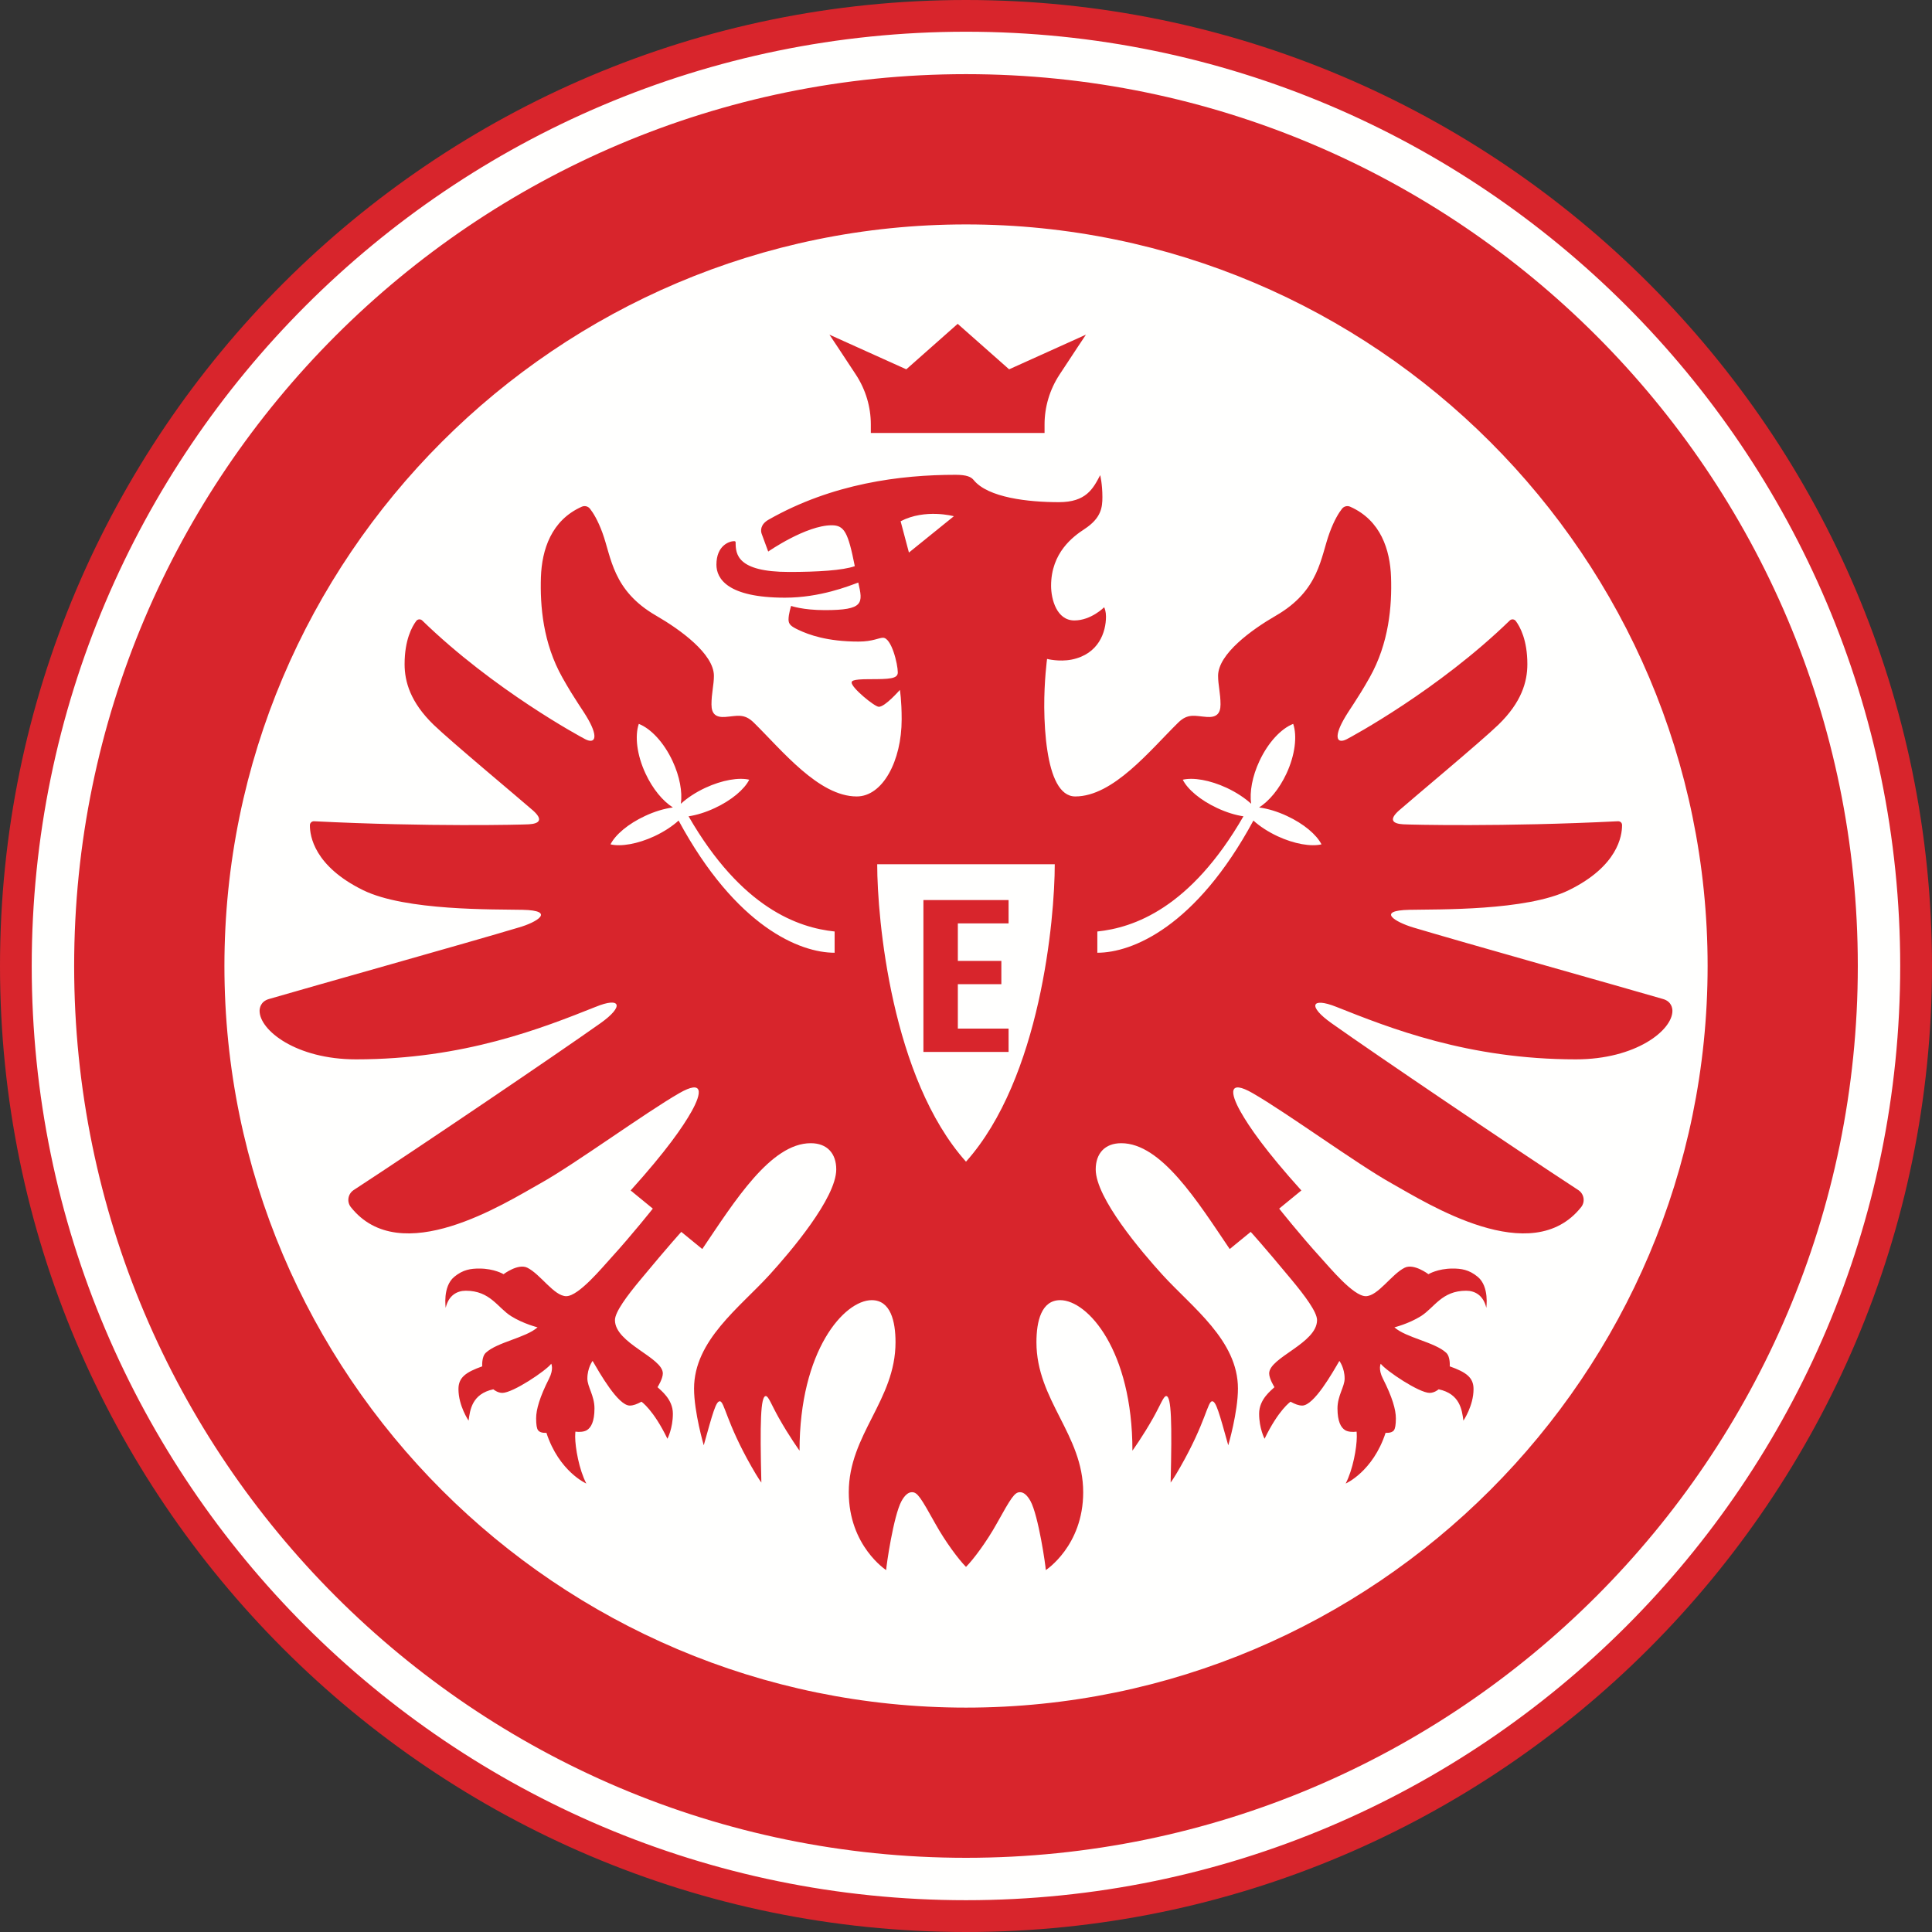 <svg width="50" height="50" viewBox="0 0 50 50" fill="none" xmlns="http://www.w3.org/2000/svg">
<rect x="0" y="0" width="50" height="50" fill="#333333" stroke="none"/>
<g clip-path="url(#clip0_4398_1166)">
<path fill-rule="evenodd" clip-rule="evenodd" d="M49.847 25C49.847 38.722 38.723 49.847 25 49.847C11.277 49.847 0.153 38.722 0.153 25C0.153 11.278 11.277 0.153 25 0.153C38.723 0.153 49.847 11.278 49.847 25Z" fill="#FFFFFE"/>
<path fill-rule="evenodd" clip-rule="evenodd" d="M33.062 21.641C32.814 21.524 32.599 21.383 32.438 21.236C30.949 23.991 29.297 24.657 28.399 24.657V24.107C29.336 24.009 30.805 23.51 32.18 21.126C31.971 21.095 31.738 21.023 31.502 20.913C31.065 20.71 30.734 20.427 30.61 20.179C30.879 20.115 31.309 20.186 31.746 20.389C31.998 20.507 32.216 20.652 32.379 20.801C32.337 20.496 32.407 20.095 32.594 19.696C32.82 19.211 33.157 18.855 33.468 18.734C33.574 19.049 33.518 19.537 33.293 20.021C33.107 20.42 32.845 20.732 32.585 20.897C32.804 20.926 33.054 20.999 33.306 21.117C33.744 21.32 34.075 21.604 34.2 21.852C33.93 21.915 33.499 21.844 33.062 21.641ZM25 30.064C23.071 27.906 22.702 23.783 22.702 22.366H27.297C27.297 23.783 26.929 27.906 25 30.064ZM23.308 13.49C23.946 13.157 24.686 13.36 24.686 13.36L23.523 14.3L23.308 13.49ZM21.6 24.657C20.703 24.657 19.051 23.991 17.562 21.236C17.4 21.383 17.186 21.524 16.937 21.641C16.5 21.844 16.07 21.915 15.8 21.852C15.924 21.604 16.256 21.32 16.694 21.117C16.945 20.999 17.196 20.926 17.414 20.897C17.154 20.732 16.893 20.42 16.707 20.021C16.481 19.537 16.425 19.049 16.532 18.734C16.842 18.855 17.18 19.211 17.406 19.696C17.592 20.095 17.663 20.496 17.621 20.801C17.784 20.652 18.001 20.507 18.254 20.389C18.691 20.186 19.121 20.115 19.39 20.179C19.266 20.427 18.935 20.71 18.498 20.913C18.262 21.023 18.028 21.095 17.82 21.126C19.194 23.51 20.664 24.009 21.6 24.107V24.657ZM34.583 26.057C35.956 26.602 37.989 27.416 40.784 27.416C42.339 27.416 43.282 26.662 43.282 26.161C43.282 26.092 43.258 25.918 43.041 25.855C41.953 25.537 37.833 24.381 36.577 24.004C36.112 23.864 35.604 23.564 36.473 23.546C37.206 23.53 39.504 23.577 40.603 23.037C41.867 22.416 41.979 21.635 41.979 21.355C41.979 21.289 41.928 21.251 41.87 21.254C38.912 21.403 36.483 21.343 36.317 21.333C36.049 21.318 35.931 21.221 36.204 20.977C36.508 20.709 38.347 19.175 38.778 18.756C39.377 18.175 39.528 17.645 39.528 17.189C39.528 16.562 39.338 16.218 39.228 16.071C39.19 16.021 39.118 16.015 39.073 16.058C37.221 17.857 34.976 19.068 34.849 19.133C34.61 19.253 34.51 19.097 34.77 18.631C34.917 18.366 35.113 18.126 35.446 17.534C35.946 16.646 36.026 15.686 36 14.933C35.975 14.234 35.737 13.465 34.941 13.113C34.868 13.081 34.782 13.102 34.732 13.165C34.652 13.266 34.531 13.457 34.411 13.783C34.174 14.423 34.153 15.279 33.02 15.933C32.395 16.294 31.524 16.923 31.524 17.491C31.524 17.727 31.587 17.942 31.587 18.231C31.587 18.479 31.471 18.573 31.227 18.554C30.933 18.533 30.745 18.451 30.491 18.702C29.763 19.417 28.811 20.612 27.828 20.612C27.419 20.612 27.207 20.084 27.107 19.434C27.05 19.072 27.028 18.673 27.025 18.306C27.021 17.622 27.098 17.053 27.098 17.053C27.098 17.053 27.407 17.134 27.734 17.07C28.438 16.929 28.623 16.354 28.623 15.956C28.623 15.836 28.592 15.744 28.575 15.716C28.575 15.716 28.239 16.057 27.804 16.057C27.348 16.057 27.202 15.511 27.202 15.159C27.202 14.3 27.777 13.881 28.068 13.691C28.5 13.407 28.53 13.132 28.53 12.864C28.53 12.525 28.473 12.297 28.473 12.297C28.287 12.651 28.107 12.996 27.405 12.996C26.617 12.996 25.571 12.882 25.198 12.423C25.133 12.344 25.023 12.288 24.729 12.288C23.308 12.288 21.541 12.51 19.891 13.449C19.671 13.574 19.685 13.741 19.712 13.815C19.769 13.972 19.881 14.274 19.881 14.274C19.881 14.274 20.86 13.594 21.525 13.594C21.852 13.594 21.949 13.779 22.122 14.652C21.815 14.762 21.157 14.802 20.421 14.802C19.071 14.802 19.038 14.337 19.038 14.038C19.038 14.021 19.033 14.005 18.998 14.005C18.881 14.005 18.541 14.111 18.541 14.614C18.541 14.972 18.824 15.468 20.317 15.468C21.22 15.468 21.972 15.165 22.212 15.076C22.336 15.612 22.362 15.79 21.347 15.79C20.776 15.79 20.474 15.681 20.474 15.681C20.474 15.681 20.407 15.887 20.407 16.033C20.407 16.157 20.472 16.211 20.666 16.302C20.926 16.425 21.402 16.604 22.22 16.604C22.587 16.604 22.742 16.505 22.852 16.505C23.073 16.505 23.235 17.19 23.235 17.401C23.235 17.569 23.023 17.577 22.487 17.577C22.035 17.577 22.044 17.634 22.041 17.661C22.023 17.788 22.634 18.292 22.744 18.292C22.907 18.292 23.275 17.869 23.289 17.855C23.289 17.855 23.335 18.116 23.335 18.616C23.335 19.692 22.844 20.612 22.172 20.612C21.188 20.612 20.237 19.417 19.509 18.702C19.255 18.451 19.067 18.533 18.773 18.554C18.528 18.573 18.413 18.479 18.413 18.231C18.413 17.942 18.476 17.727 18.476 17.491C18.476 16.923 17.605 16.294 16.98 15.933C15.847 15.279 15.825 14.423 15.589 13.783C15.469 13.457 15.348 13.266 15.268 13.165C15.218 13.102 15.132 13.081 15.058 13.113C14.263 13.465 14.024 14.234 13.999 14.933C13.974 15.686 14.054 16.646 14.554 17.534C14.886 18.126 15.082 18.366 15.23 18.631C15.49 19.097 15.39 19.253 15.151 19.133C15.024 19.068 12.779 17.857 10.927 16.058C10.882 16.015 10.809 16.021 10.772 16.071C10.662 16.218 10.471 16.562 10.471 17.189C10.471 17.645 10.623 18.175 11.221 18.756C11.653 19.175 13.492 20.709 13.796 20.977C14.069 21.221 13.951 21.318 13.683 21.333C13.517 21.343 11.087 21.403 8.129 21.254C8.071 21.251 8.021 21.296 8.02 21.355C8.018 21.635 8.133 22.416 9.396 23.037C10.496 23.577 12.794 23.53 13.526 23.546C14.396 23.564 13.891 23.872 13.423 24.004C12.167 24.382 8.046 25.537 6.959 25.855C6.742 25.919 6.718 26.093 6.718 26.161C6.718 26.662 7.661 27.416 9.215 27.416C12.01 27.416 14.044 26.603 15.416 26.057C15.417 26.057 15.417 26.057 15.417 26.057C16.062 25.791 16.167 26.037 15.538 26.482C14.394 27.292 10.928 29.64 9.154 30.798C9.005 30.895 8.969 31.099 9.079 31.239C10.364 32.862 13.058 31.144 13.991 30.622C14.864 30.136 16.692 28.802 17.578 28.292C18.206 27.931 18.172 28.277 17.894 28.77C17.674 29.16 17.249 29.78 16.321 30.809L16.895 31.279C16.895 31.279 16.362 31.952 15.811 32.557C15.587 32.801 14.976 33.545 14.655 33.545C14.338 33.545 13.986 32.973 13.644 32.807C13.406 32.692 13.032 32.976 13.032 32.976C13.032 32.976 12.794 32.83 12.405 32.83C12.186 32.83 11.982 32.856 11.754 33.046C11.451 33.299 11.535 33.846 11.535 33.846C11.609 33.523 11.829 33.404 12.055 33.404C12.688 33.404 12.878 33.843 13.229 34.063C13.546 34.261 13.912 34.351 13.912 34.351C13.608 34.622 12.872 34.732 12.573 35.009C12.46 35.114 12.48 35.361 12.48 35.361C12.049 35.514 11.865 35.652 11.865 35.949C11.865 36.384 12.127 36.766 12.127 36.766C12.164 36.483 12.217 36.074 12.767 35.955C12.767 35.955 12.873 36.048 13 36.048C13.273 36.048 14.121 35.481 14.266 35.294C14.266 35.294 14.337 35.429 14.21 35.678C13.968 36.155 13.875 36.48 13.875 36.706C13.875 36.874 13.892 36.97 13.925 37.015C13.985 37.098 14.141 37.081 14.141 37.081C14.469 38.087 15.174 38.394 15.174 38.394C14.986 38.032 14.887 37.469 14.885 37.181C14.885 37.121 14.891 37.051 14.891 37.051C14.998 37.066 15.118 37.056 15.189 37.012C15.295 36.946 15.385 36.792 15.385 36.449C15.385 36.119 15.201 35.889 15.201 35.677C15.201 35.4 15.336 35.22 15.336 35.22C15.513 35.522 15.994 36.376 16.298 36.376C16.391 36.376 16.485 36.339 16.601 36.276C16.601 36.276 16.91 36.484 17.273 37.235C17.273 37.235 17.414 36.968 17.414 36.586C17.414 36.208 17.097 35.981 17.017 35.9C17.017 35.9 17.154 35.685 17.154 35.544C17.154 35.13 15.915 34.765 15.915 34.164C15.915 33.954 16.23 33.533 16.574 33.12C17.33 32.208 17.632 31.881 17.632 31.881L18.175 32.325C19.013 31.085 19.946 29.586 20.982 29.586C21.408 29.586 21.642 29.853 21.642 30.264C21.642 31.007 20.451 32.403 19.917 32.99C19.142 33.84 17.962 34.689 17.962 35.936C17.962 36.549 18.213 37.404 18.213 37.404C18.446 36.568 18.528 36.265 18.628 36.265C18.749 36.265 18.793 36.809 19.451 37.961C19.619 38.257 19.704 38.369 19.704 38.369C19.666 36.822 19.683 36.13 19.819 36.13C19.888 36.13 19.96 36.346 20.153 36.69C20.429 37.181 20.692 37.543 20.692 37.543C20.692 34.943 21.852 33.648 22.561 33.648C23.048 33.648 23.176 34.193 23.176 34.737C23.176 36.239 21.966 37.125 21.966 38.619C21.966 40.009 22.934 40.634 22.934 40.634C22.935 40.538 23.124 39.22 23.333 38.844C23.417 38.694 23.506 38.618 23.602 38.618C23.743 38.618 23.828 38.754 24.209 39.438C24.459 39.888 24.805 40.356 25 40.551C25.195 40.356 25.541 39.888 25.791 39.438C26.172 38.754 26.257 38.618 26.398 38.618C26.493 38.618 26.582 38.694 26.667 38.844C26.875 39.22 27.064 40.538 27.065 40.634C27.065 40.634 28.033 40.009 28.033 38.619C28.033 37.125 26.823 36.239 26.823 34.737C26.823 34.193 26.951 33.648 27.438 33.648C28.147 33.648 29.307 34.943 29.307 37.543C29.307 37.543 29.571 37.181 29.847 36.69C30.04 36.346 30.112 36.13 30.181 36.13C30.317 36.13 30.333 36.822 30.296 38.369C30.296 38.369 30.381 38.257 30.549 37.961C31.207 36.809 31.25 36.265 31.372 36.265C31.471 36.265 31.554 36.568 31.787 37.404C31.787 37.404 32.038 36.549 32.038 35.936C32.038 34.689 30.857 33.84 30.083 32.99C29.549 32.403 28.357 31.007 28.357 30.264C28.357 29.853 28.592 29.586 29.018 29.586C30.053 29.586 30.987 31.085 31.825 32.325L32.368 31.881C32.368 31.881 32.67 32.208 33.426 33.12C33.769 33.533 34.085 33.954 34.085 34.164C34.085 34.765 32.846 35.13 32.846 35.544C32.846 35.685 32.983 35.9 32.983 35.9C32.903 35.981 32.586 36.208 32.586 36.586C32.586 36.968 32.727 37.235 32.727 37.235C33.09 36.484 33.399 36.276 33.399 36.276C33.515 36.339 33.609 36.376 33.701 36.376C34.006 36.376 34.487 35.522 34.663 35.22C34.663 35.22 34.799 35.4 34.799 35.677C34.799 35.889 34.614 36.119 34.614 36.449C34.614 36.792 34.705 36.946 34.811 37.012C34.882 37.056 35.002 37.066 35.109 37.051C35.109 37.051 35.114 37.121 35.114 37.181C35.113 37.469 35.014 38.032 34.826 38.394C34.826 38.394 35.531 38.087 35.859 37.081C35.859 37.081 36.015 37.098 36.075 37.015C36.107 36.97 36.125 36.874 36.125 36.706C36.125 36.48 36.031 36.155 35.789 35.678C35.662 35.429 35.733 35.294 35.733 35.294C35.879 35.481 36.727 36.048 36.999 36.048C37.127 36.048 37.233 35.955 37.233 35.955C37.783 36.074 37.835 36.483 37.873 36.766C37.873 36.766 38.135 36.384 38.135 35.949C38.135 35.652 37.95 35.514 37.519 35.361C37.519 35.361 37.54 35.114 37.427 35.009C37.127 34.732 36.391 34.622 36.087 34.351C36.087 34.351 36.454 34.261 36.771 34.063C37.122 33.843 37.311 33.404 37.944 33.404C38.171 33.404 38.391 33.523 38.465 33.846C38.465 33.846 38.549 33.299 38.246 33.046C38.018 32.856 37.814 32.83 37.594 32.83C37.206 32.83 36.968 32.976 36.968 32.976C36.968 32.976 36.594 32.692 36.356 32.807C36.014 32.973 35.662 33.545 35.345 33.545C35.023 33.545 34.413 32.801 34.188 32.557C33.638 31.952 33.105 31.279 33.105 31.279L33.679 30.809C32.751 29.78 32.326 29.16 32.106 28.77C31.828 28.277 31.794 27.931 32.421 28.292C33.308 28.802 35.136 30.136 36.009 30.622C36.942 31.144 39.635 32.862 40.921 31.239C41.031 31.099 40.995 30.895 40.845 30.798C39.072 29.64 35.605 27.292 34.462 26.482C33.833 26.037 33.934 25.799 34.583 26.057ZM23.898 27.224V23.294H26.102V23.898H24.789V24.868H25.915V25.47H24.789V26.62H26.102V27.224H23.898ZM28.104 8.661C28.104 8.661 27.749 9.192 27.417 9.7C27.167 10.083 27.033 10.529 27.033 10.987V11.205H22.537V10.987C22.537 10.529 22.403 10.083 22.153 9.7C21.821 9.192 21.466 8.661 21.466 8.661L23.455 9.558L24.785 8.381L26.116 9.558L28.104 8.661ZM25 44.193C14.418 44.193 5.808 35.583 5.808 24.999C5.808 14.416 14.418 5.808 25 5.808C35.583 5.808 44.193 14.416 44.193 24.999C44.193 35.583 35.583 44.193 25 44.193ZM25 1.919C12.274 1.919 1.919 12.274 1.919 24.999C1.919 37.726 12.274 48.08 25 48.08C37.727 48.08 48.08 37.726 48.08 24.999C48.08 12.274 37.727 1.919 25 1.919ZM24.999 49.177C11.669 49.177 0.821 38.332 0.821 25C0.821 11.668 11.669 0.821 24.999 0.821C38.33 0.821 49.177 11.668 49.177 25C49.177 38.332 38.33 49.177 24.999 49.177ZM24.999 0C11.214 0 0 11.216 0 25C0 38.784 11.214 50 24.999 50C38.785 50 50 38.784 50 25C50 11.216 38.785 0 24.999 0Z" fill="#D8252C"/>
</g>
<defs>
<clipPath id="clip0_4398_1166">
<rect width="50" height="50" fill="white"/>
</clipPath>
</defs>
</svg>
